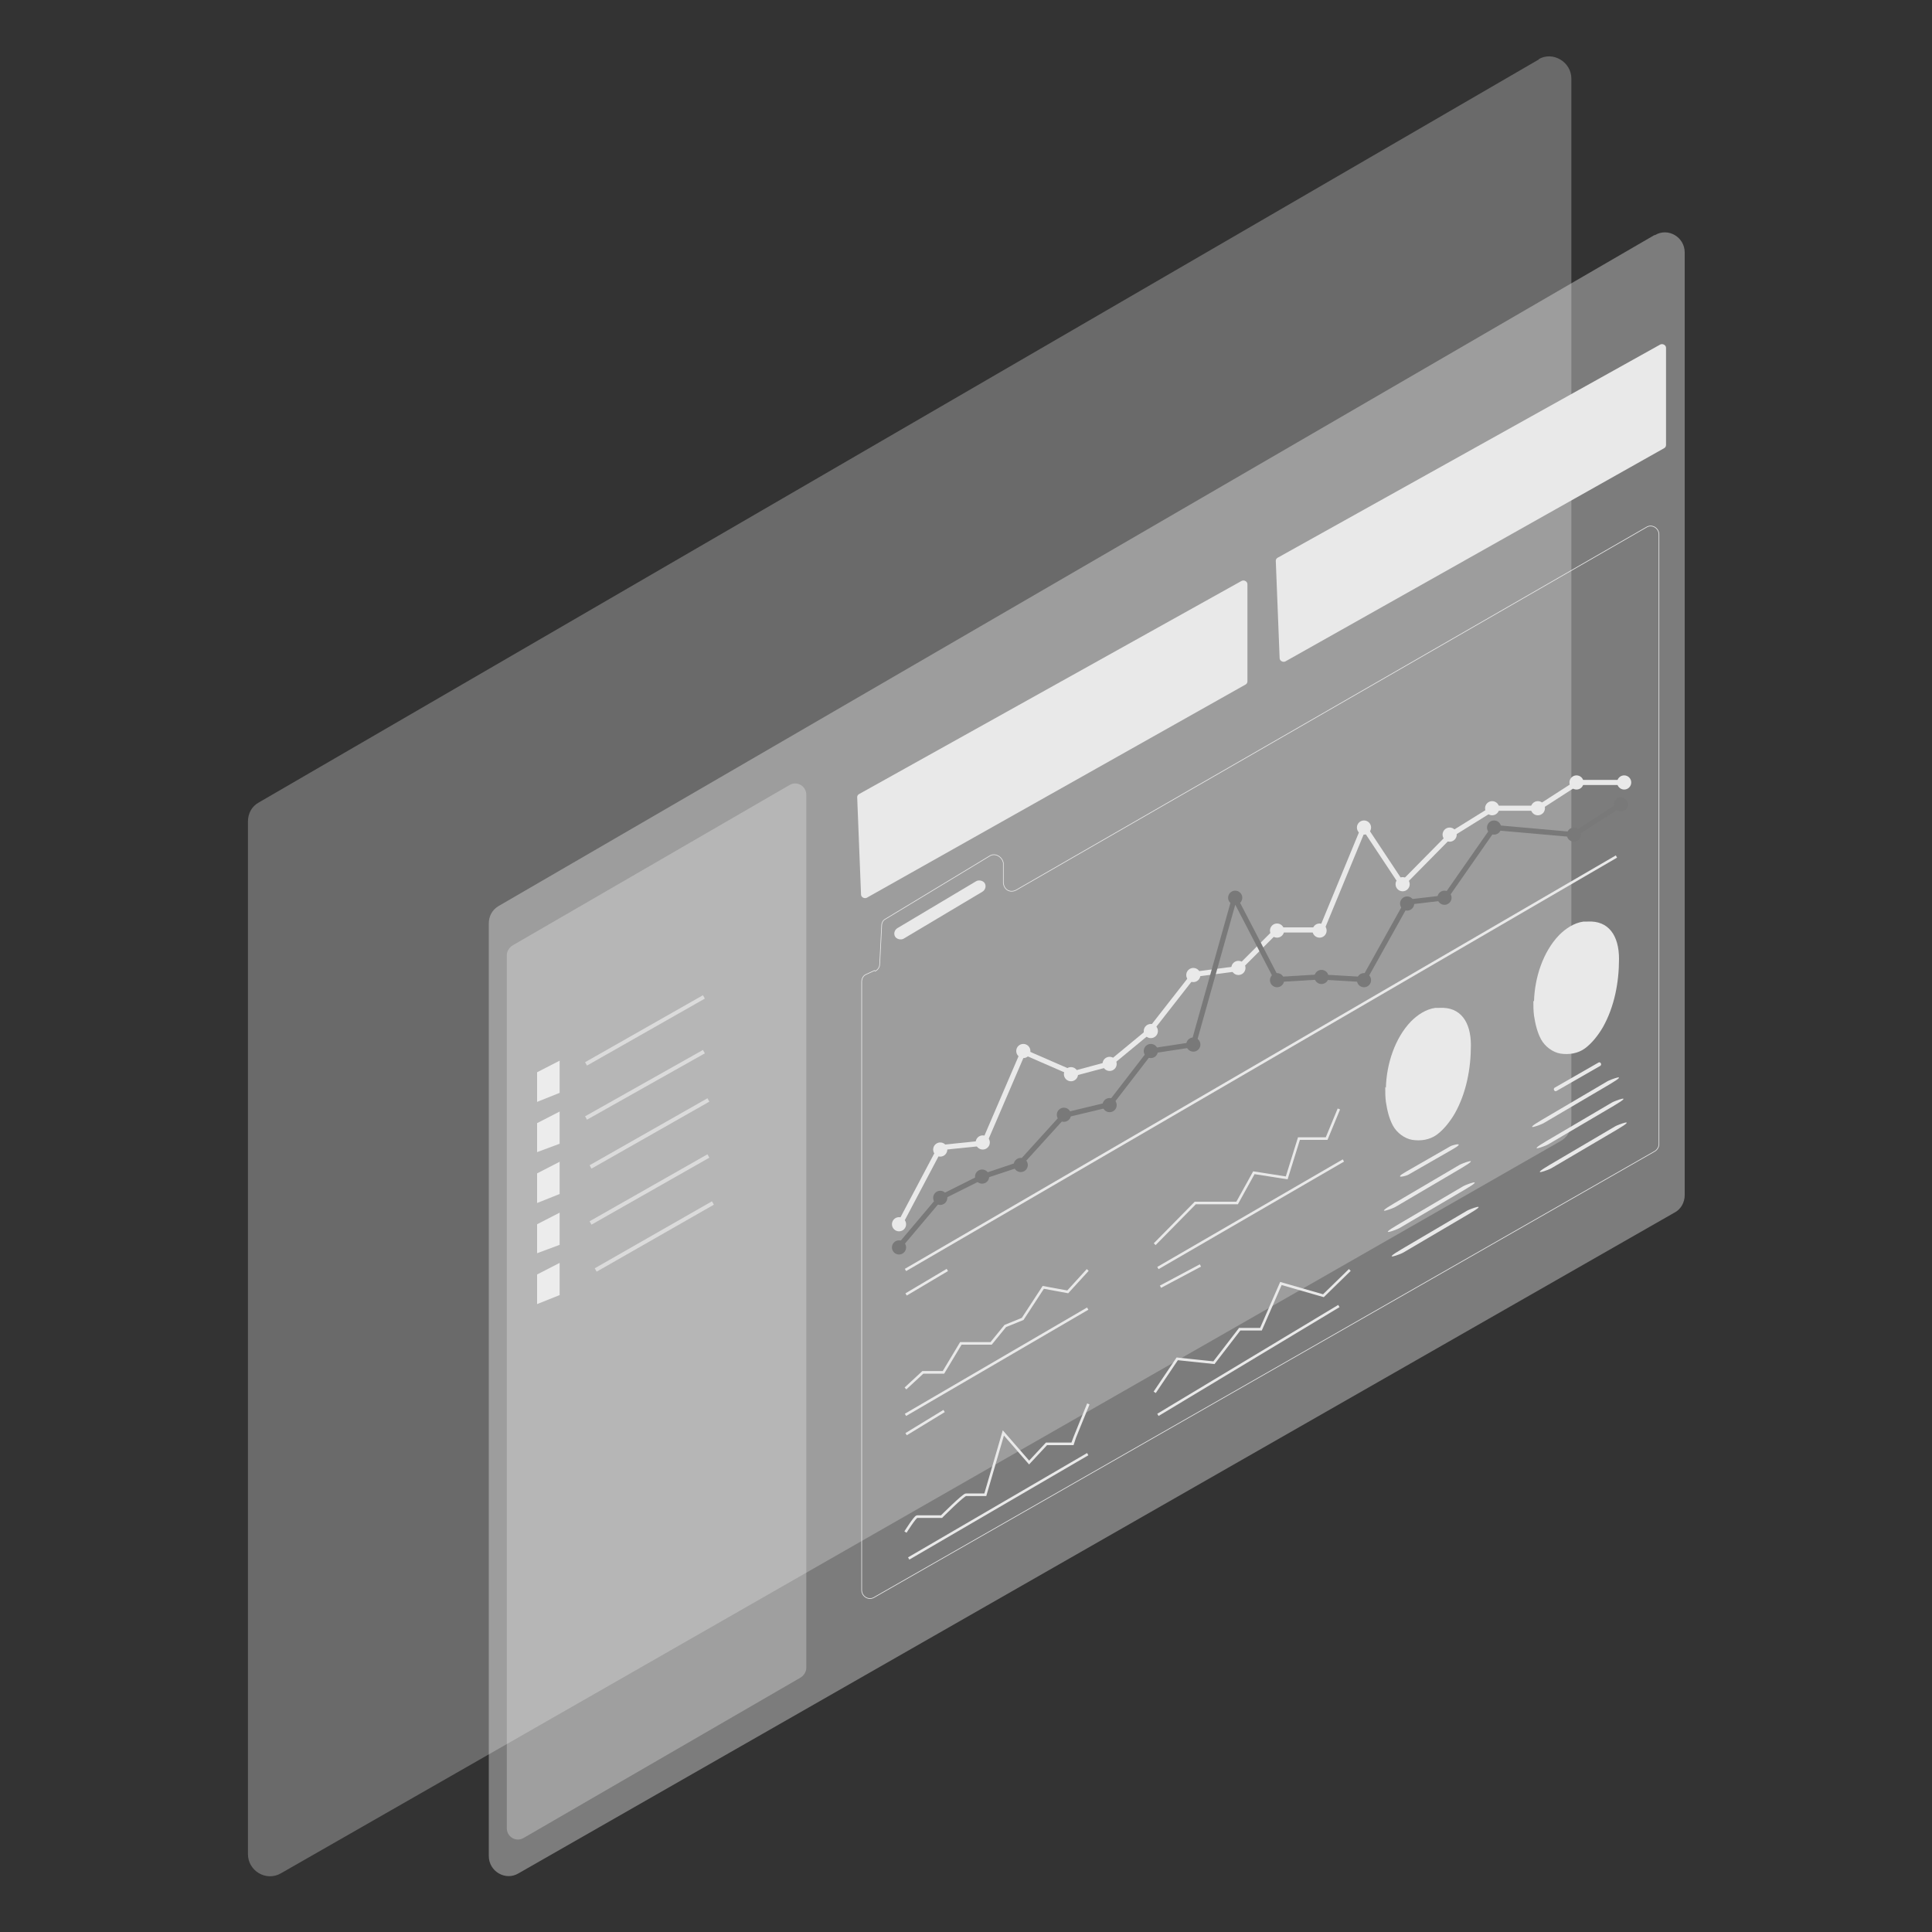 <?xml version="1.0" encoding="UTF-8"?>
<svg id="Layer_1" data-name="Layer 1" xmlns="http://www.w3.org/2000/svg" xmlns:i="http://ns.adobe.com/AdobeIllustrator/10.0/" version="1.1" viewBox="0 0 300 300">
  <rect x="0" y="0" width="300" height="300" fill="#333333" stroke="none"/>
  <defs>
    <style>
      .cls-1 {
        stroke: #797979;
      }

      .cls-1, .cls-2, .cls-3, .cls-4, .cls-5 {
        stroke-miterlimit: 10;
      }

      .cls-1, .cls-3 {
        stroke-width: .8px;
      }

      .cls-1, .cls-3, .cls-4, .cls-5 {
        fill: none;
      }

      .cls-2 {
        opacity: .7;
        stroke-width: .6px;
      }

      .cls-2, .cls-6, .cls-7, .cls-8 {
        fill: #e9e9e9;
      }

      .cls-2, .cls-3, .cls-4, .cls-5 {
        stroke: #e9e9e9;
      }

      .cls-9 {
        fill: #797979;
      }

      .cls-9, .cls-6, .cls-7, .cls-8, .cls-10 {
        stroke-width: 0px;
      }

      .cls-6 {
        opacity: .3;
      }

      .cls-8 {
        opacity: .4;
      }

      .cls-4 {
        stroke-width: .4px;
      }

      .cls-5 {
        stroke-width: .1px;
      }

      .cls-10 {
        fill: #f1f1f1;
        opacity: .3;
      }
    </style>
  </defs>
  <path class="cls-8" d="M256.9,36.5l-179.5,104.2c-1,.6-1.5,1.6-1.5,2.7v144.8c0,2.4,2.6,3.9,4.6,2.7l179.5-102.6c1-.5,1.6-1.6,1.6-2.7V39.2c0-2.4-2.6-3.9-4.6-2.7Z"/>
  <path class="cls-6" d="M239,9.2L40.2,124.6c-1.1.6-1.7,1.7-1.7,3v160.3c0,2.6,2.8,4.3,5.1,3l198.7-113.7c1.1-.6,1.7-1.7,1.7-3V12.2c0-2.6-2.9-4.3-5.1-3Z"/>
  <g>
    <polyline class="cls-4" points="140.6 215.6 143.3 213.1 146.5 213.1 149.2 208.6 153.9 208.6 156.1 205.9 158.8 204.8 162 199.9 165.8 200.6 168.9 197.2"/>
    <polyline class="cls-4" points="179.3 193.2 185.6 186.8 192.1 186.8 194.7 182.1 199.8 182.9 201.7 176.8 206 176.8 207.9 172.2"/>
    <polyline class="cls-4" points="179.3 216.2 182.8 211 188.5 211.6 192.5 206.4 195.8 206.4 198.9 199.3 205.5 201.2 209.6 197.2"/>
    <path class="cls-4" d="M140.6,237.9s1.5-2.4,1.8-2.4h3.8s3.4-3.4,3.8-3.4h3l2.8-9.6,4,4.6,2.7-2.9h4c0-.1,2.5-6.2,2.5-6.2"/>
    <path class="cls-7" d="M218.7,182.4c2.3-1.3,4.5-2.6,6.8-3.9s0-.7-.3-.5c-2.3,1.3-4.5,2.6-6.8,3.9s0,.7.3.5h0Z"/>
    <path class="cls-7" d="M216.7,187.4c3.4-2,6.8-4,10.2-6s0-.7-.3-.5c-3.4,2-6.8,4-10.2,6s0,.7.3.5h0Z"/>
    <path class="cls-7" d="M217.3,190.7c3.4-2,6.8-4,10.2-6s0-.7-.3-.5c-3.4,2-6.8,4-10.2,6s0,.7.3.5h0Z"/>
    <path class="cls-7" d="M217.9,194.5c3.4-2,6.8-4,10.2-6s0-.7-.3-.5c-3.4,2-6.8,4-10.2,6s0,.7.3.5h0Z"/>
    <path class="cls-7" d="M241.7,169.4l6.8-3.9c.3-.2,0-.7-.3-.5l-6.8,3.9c-.3.2,0,.7.3.5h0Z"/>
    <path class="cls-7" d="M239.7,174.4c3.4-2,6.8-4,10.2-6s0-.7-.3-.5c-3.4,2-6.8,4-10.2,6s0,.7.3.5h0Z"/>
    <path class="cls-7" d="M240.4,177.7c3.4-2,6.8-4,10.2-6s0-.7-.3-.5c-3.4,2-6.8,4-10.2,6s0,.7.3.5h0Z"/>
    <path class="cls-7" d="M240.9,181.4c3.4-2,6.8-4,10.2-6s0-.7-.3-.5c-3.4,2-6.8,4-10.2,6s0,.7.3.5h0Z"/>
    <path class="cls-7" d="M215.1,168.8c0,.8,0,1.5.1,2.3.2,1.3.5,2.6,1.1,3.7s1.8,2,3,2.2c1.3.2,2.7,0,3.8-.8s2.1-2.1,2.8-3.3c1.8-3.2,2.5-7,2.5-10.6s-1.6-6-4.9-5.8c-.2,0-.4,0-.6,0-1.5.2-2.8,1.1-3.8,2.1-2.5,2.6-3.8,6.6-3.9,10.3Z"/>
    <path class="cls-7" d="M238.1,155.4c0,.8,0,1.5.1,2.3.2,1.3.5,2.6,1.1,3.7s1.8,2,3,2.2c1.3.2,2.7,0,3.8-.8s2.1-2.1,2.8-3.3c1.8-3.2,2.5-7,2.5-10.6s-1.6-6-4.9-5.8c-.2,0-.4,0-.6,0-1.5.2-2.8,1.1-3.8,2.1-2.5,2.6-3.8,6.6-3.9,10.3Z"/>
    <line class="cls-2" x1="91" y1="165.2" x2="109.3" y2="154.8"/>
    <line class="cls-2" x1="91" y1="173.6" x2="109.3" y2="163.3"/>
    <line class="cls-2" x1="91.7" y1="181.2" x2="110" y2="170.8"/>
    <line class="cls-2" x1="91.7" y1="189.9" x2="110" y2="179.5"/>
    <line class="cls-2" x1="92.5" y1="197.2" x2="110.7" y2="186.8"/>
    <polygon class="cls-7" points="83.4 166.5 86.9 164.7 86.9 169.7 83.4 171.1 83.4 166.5"/>
    <polygon class="cls-7" points="83.4 174.4 86.9 172.6 86.9 177.6 83.4 178.9 83.4 174.4"/>
    <polygon class="cls-7" points="83.4 182.2 86.9 180.4 86.9 185.4 83.4 186.8 83.4 182.2"/>
    <polygon class="cls-7" points="83.4 190.1 86.9 188.3 86.9 193.3 83.4 194.6 83.4 190.1"/>
    <polygon class="cls-7" points="83.4 197.9 86.9 196.1 86.9 201.1 83.4 202.5 83.4 197.9"/>
    <path class="cls-7" d="M133.1,123.7l.6,15.2c0,.4.5.7.9.5l58.8-33.1c.2-.1.3-.3.3-.5v-15.1c0-.4-.5-.7-.9-.5l-59.4,33.1c-.2.1-.3.3-.3.5Z"/>
    <path class="cls-7" d="M198.1,87l.6,15.2c0,.4.5.7.9.5l58.8-33.1c.2-.1.3-.3.3-.5v-15.1c0-.4-.5-.7-.9-.5l-59.4,33.1c-.2.1-.3.3-.3.5Z"/>
    <rect class="cls-7" x="137.8" y="140.5" width="16.2" height="1.9" rx="1" ry="1" transform="translate(-51.8 94.5) rotate(-30.8)"/>
    <polyline class="cls-3" points="139.5 190.5 146 178.2 152.8 177.5 158.9 163.3 166.7 166.7 172.3 165.2 178.6 160 185.4 151.3 192.3 150.4 198.3 144.4 205.2 144.4 211.8 128.4 217.7 137.3 225.3 129.6 231.9 125.5 238.8 125.5 245 121.5 252.3 121.5"/>
    <circle class="cls-7" cx="146" cy="178.5" r="1.1"/>
    <circle class="cls-7" cx="139.6" cy="190.1" r="1.1"/>
    <circle class="cls-9" cx="139.6" cy="193.7" r="1.1"/>
    <circle class="cls-9" cx="146" cy="186" r="1.1"/>
    <circle class="cls-9" cx="158.5" cy="180.9" r="1.1"/>
    <circle class="cls-9" cx="152.5" cy="182.7" r="1.1"/>
    <circle class="cls-9" cx="165.2" cy="173.1" r="1.1"/>
    <circle class="cls-9" cx="172.3" cy="171.6" r="1.1"/>
    <circle class="cls-9" cx="178.7" cy="163.2" r="1.1"/>
    <circle class="cls-9" cx="185.3" cy="162.2" r="1.1"/>
    <circle class="cls-9" cx="198.3" cy="152.2" r="1.1"/>
    <circle class="cls-9" cx="211.8" cy="152.2" r="1.1"/>
    <circle class="cls-9" cx="218.5" cy="140.3" r="1.1"/>
    <circle class="cls-9" cx="224.3" cy="139.4" r="1.1"/>
    <circle class="cls-9" cx="232" cy="128.5" r="1.1"/>
    <circle class="cls-9" cx="244.4" cy="129.6" r="1.1"/>
    <circle class="cls-9" cx="251.7" cy="124.9" r="1.1"/>
    <circle class="cls-9" cx="205.2" cy="151.7" r="1.1"/>
    <circle class="cls-9" cx="191.8" cy="139.4" r="1.1"/>
    <circle class="cls-7" cx="152.6" cy="177.4" r="1.1"/>
    <circle class="cls-7" cx="158.9" cy="163.2" r="1.1"/>
    <circle class="cls-7" cx="166.3" cy="166.8" r="1.1"/>
    <circle class="cls-7" cx="172.3" cy="165.2" r="1.1"/>
    <circle class="cls-7" cx="178.7" cy="160.1" r="1.1"/>
    <circle class="cls-7" cx="185.3" cy="151.4" r="1.1"/>
    <circle class="cls-7" cx="192.3" cy="150.3" r="1.1"/>
    <circle class="cls-7" cx="198.3" cy="144.5" r="1.1"/>
    <circle class="cls-7" cx="204.9" cy="144.5" r="1.1"/>
    <circle class="cls-7" cx="211.8" cy="128.5" r="1.1"/>
    <circle class="cls-7" cx="217.8" cy="137.3" r="1.1"/>
    <circle class="cls-7" cx="225.1" cy="129.6" r="1.1"/>
    <circle class="cls-7" cx="231.7" cy="125.5" r="1.1"/>
    <circle class="cls-7" cx="238.8" cy="125.5" r="1.1"/>
    <circle class="cls-7" cx="244.8" cy="121.5" r="1.1"/>
    <circle class="cls-7" cx="252.2" cy="121.5" r="1.1"/>
    <polyline class="cls-1" points="139.5 193.7 146 186 152.6 182.7 158.3 180.8 165.2 173.2 172.3 171.5 178.7 163.2 185.3 162.2 191.7 139.4 198.3 152.1 204.9 151.7 211.8 152.1 218.5 140.1 224.4 139.4 232 128.5 238.8 129.1 244.4 129.6 251.7 124.9"/>
    <path class="cls-5" d="M135.8,150.7l-1.3.6c-.5.2-.7.7-.7,1.2v94.4c0,1,1.1,1.7,2,1.1l121.1-69.2c.4-.2.7-.7.7-1.1v-94.7c0-1-1.1-1.7-2-1.1l-97.8,56.3c-.9.5-1.9,0-2-1.1v-3.1c-.2-1-1.3-1.6-2.1-1.1l-16.2,9.8c-.4.2-.6.6-.6,1.1l-.3,5.9c0,.5-.3.9-.7,1.1Z"/>
    <line class="cls-4" x1="251" y1="133" x2="140.6" y2="197.2"/>
    <line class="cls-4" x1="147.1" y1="197.2" x2="140.7" y2="201"/>
    <line class="cls-4" x1="168.9" y1="203.2" x2="140.6" y2="219.7"/>
    <line class="cls-4" x1="146.6" y1="219.1" x2="140.7" y2="222.7"/>
    <line class="cls-4" x1="168.9" y1="225.8" x2="141.1" y2="242"/>
    <line class="cls-4" x1="207.9" y1="202.8" x2="179.8" y2="219.7"/>
    <line class="cls-4" x1="208.6" y1="180.2" x2="179.8" y2="196.9"/>
    <line class="cls-4" x1="180.2" y1="199.8" x2="186.4" y2="196.5"/>
    <path class="cls-10" d="M122.6,121.9l-43,24.9c-.5.3-.9.9-.9,1.5v135.6c0,1.3,1.4,2.2,2.6,1.5l43-24.9c.5-.3.9-.9.9-1.5V123.4c0-1.3-1.4-2.2-2.6-1.5Z"/>
  </g>
</svg>